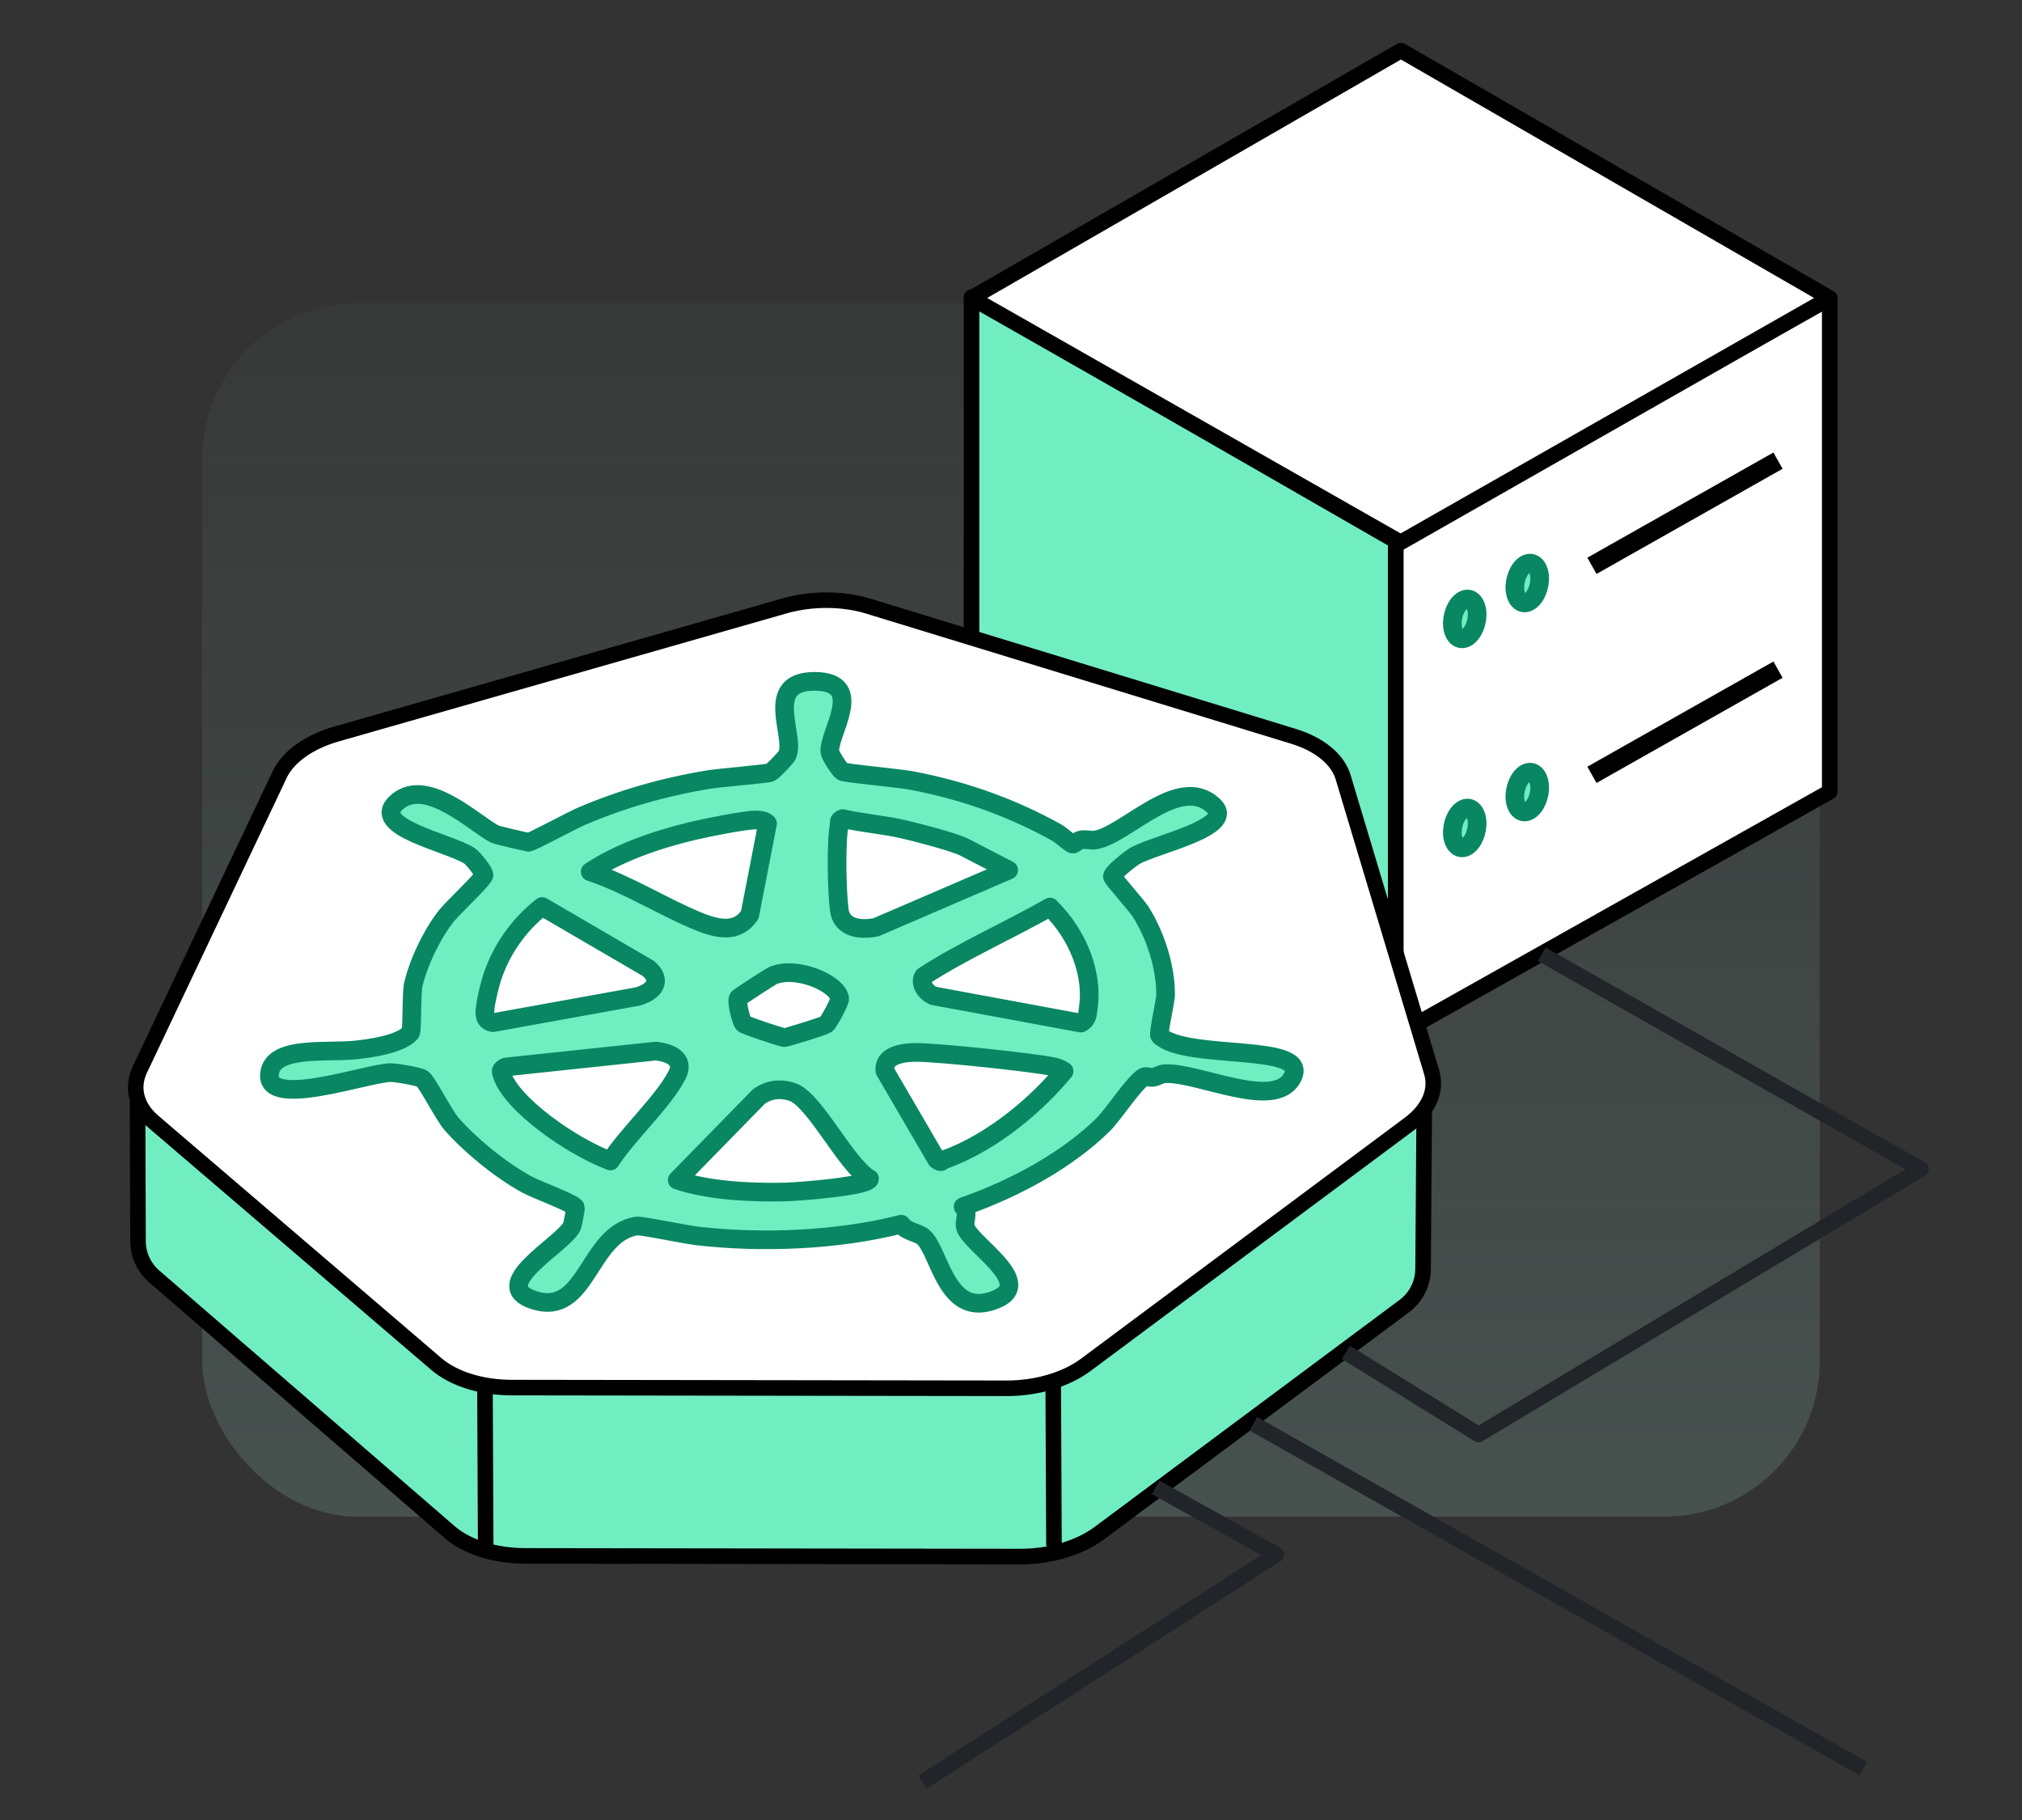 <svg width="130" height="117" viewBox="0 0 130 117" fill="none" xmlns="http://www.w3.org/2000/svg">
<rect x="0" y="0" width="130" height="117" fill="#333333" stroke="none"/>
<rect x="13" y="19.5" width="104" height="78" rx="10" fill="url(#paint0_linear_3775_18481)" fill-opacity="0.16"/>
<path d="M74.039 84.245L74.89 94.85" stroke="black" stroke-width="1.16" stroke-miterlimit="10"/>
<path d="M89.74 66.503L62.462 50.829V19.1L89.74 34.778V66.503Z" fill="#71EDC2" stroke="black" stroke-linecap="round" stroke-linejoin="round"/>
<path d="M89.741 66.574L117.638 50.9V19.175L89.741 34.853L89.741 66.574Z" fill="white" stroke="black" stroke-linecap="round" stroke-linejoin="round"/>
<path d="M93.382 40.24C93.446 40.9 93.85 41.236 94.286 40.984C94.722 40.732 95.022 39.996 94.962 39.336C94.902 38.676 94.494 38.34 94.058 38.592C93.622 38.844 93.322 39.58 93.382 40.24Z" fill="#71EDC2" stroke="#098763" stroke-width="1.2" stroke-linecap="round" stroke-linejoin="round"/>
<path d="M97.402 37.933C97.466 38.593 97.871 38.929 98.306 38.677C98.743 38.425 99.043 37.689 98.983 37.029C98.923 36.368 98.515 36.032 98.079 36.285C97.642 36.536 97.342 37.273 97.402 37.933Z" fill="#71EDC2" stroke="#098763" stroke-width="1.2" stroke-linecap="round" stroke-linejoin="round"/>
<path d="M114.312 29.613L102.35 36.374" stroke="black" stroke-width="1.2"/>
<path d="M93.382 53.678C93.446 54.338 93.85 54.674 94.286 54.422C94.722 54.17 95.022 53.434 94.962 52.774C94.902 52.114 94.494 51.778 94.058 52.03C93.622 52.282 93.322 53.018 93.382 53.678Z" fill="#71EDC2" stroke="#098763" stroke-width="1.2" stroke-linecap="round" stroke-linejoin="round"/>
<path d="M97.402 51.371C97.466 52.031 97.871 52.367 98.306 52.115C98.743 51.863 99.043 51.127 98.983 50.467C98.923 49.807 98.515 49.471 98.079 49.723C97.642 49.975 97.342 50.711 97.402 51.371Z" fill="#71EDC2" stroke="#098763" stroke-width="1.2" stroke-linecap="round" stroke-linejoin="round"/>
<path d="M114.312 43.049L102.35 49.81" stroke="black" stroke-width="1.2"/>
<path d="M117.638 19.158L90.07 3.25L62.462 19.158L90.05 34.867L117.638 19.158Z" fill="white" stroke="black" stroke-linecap="round" stroke-linejoin="round"/>
<path d="M18.85 60.618L8.842 70.631L8.874 79.794C8.877 80.661 9.255 81.484 9.911 82.052L28.918 98.5C30.038 99.46 31.817 100.018 33.761 100.022L65.574 100.066C67.512 100.07 69.389 99.517 70.671 98.564L90.284 83.965C91.038 83.404 91.486 82.521 91.493 81.581L91.574 70.638L87.225 60.777C86.879 59.634 85.709 58.668 84.033 58.156L56.704 49.786C55.045 49.278 53.057 49.272 51.308 49.771L22.506 58.006C20.741 58.512 19.393 59.471 18.85 60.618Z" fill="#71EDC2" stroke="black" stroke-miterlimit="10"/>
<path d="M17.981 49.792L8.991 68.761C8.439 69.931 8.753 71.16 9.856 72.104L28.046 87.68C29.166 88.639 30.945 89.198 32.889 89.202L64.702 89.247C66.641 89.252 68.518 88.698 69.8 87.745L90.61 72.257C91.865 71.323 92.396 70.093 92.043 68.923L86.351 49.955C86.006 48.812 84.835 47.846 83.159 47.334L55.83 38.967C54.171 38.46 52.183 38.453 50.434 38.952L21.632 47.185C19.867 47.691 18.519 48.65 17.976 49.798L17.981 49.792Z" fill="white" stroke="black" stroke-linecap="round" stroke-linejoin="round"/>
<path d="M33.978 54.145C34.188 54.139 36.775 52.733 37.368 52.482C39.903 51.395 42.644 50.59 45.592 50.11C46.285 50 49.351 49.743 49.516 49.663C49.707 49.576 50.491 48.751 50.593 48.572C51.225 47.428 48.977 43.782 52.386 43.801C55.794 43.82 53.144 47.268 53.366 48.383C53.404 48.578 53.986 49.498 54.154 49.595C54.373 49.715 57.76 50.023 58.5 50.157C62.098 50.824 65.213 52.004 67.976 53.544C68.242 53.694 68.84 54.27 68.984 54.264C69.055 54.258 69.29 54.024 69.552 53.986C69.858 53.945 70.169 54.042 70.425 53.999C72.398 53.675 75.817 49.69 78.035 51.809C79.494 53.205 74.16 54.296 72.944 55.039C72.591 55.255 71.549 56.095 71.518 56.335C71.501 56.464 73.064 58.182 73.335 58.613C74.329 60.19 74.951 62.233 74.94 63.957C74.936 64.382 74.441 66.476 74.555 66.583C76.301 68.193 84.159 67.022 83.119 69.209C82.043 71.481 77.014 68.887 74.866 69.026C74.63 69.045 74.4 69.201 74.15 69.254C73.96 69.297 73.701 69.158 73.552 69.231C72.963 69.526 71.567 71.67 70.917 72.308C68.726 74.46 65.486 76.327 61.919 77.573C62.355 78.052 61.895 78.509 62.105 78.989C62.585 80.093 66.491 82.463 64.101 83.505C60.809 84.94 60.433 80.382 59.335 79.504C58.999 79.238 58.202 79.142 57.94 78.699C53.866 79.738 49.023 79.933 44.821 79.453C44.108 79.372 41.21 78.765 40.921 78.816C37.793 79.326 37.758 84.669 34.341 83.584C31.321 82.628 36.034 80.114 36.747 78.886C36.82 78.764 37.02 77.677 36.993 77.618C36.85 77.343 34.501 76.487 33.871 76.146C32.104 75.178 30.163 73.55 29.032 72.255C28.527 71.677 27.468 69.564 27.153 69.347C26.949 69.208 25.459 68.947 25.101 68.954C23.573 68.982 16.72 71.442 17.361 68.84C17.749 67.268 20.973 67.672 22.721 67.51C23.894 67.405 25.775 67.11 26.392 66.398C26.513 66.256 26.44 63.833 26.577 63.269C26.899 61.918 27.684 60.21 28.634 58.963C29.093 58.358 31.007 56.608 31.117 56.263C31.166 56.115 30.44 55.191 30.189 55.023C28.923 54.175 23.556 53.137 25.589 51.505C27.509 49.965 30.586 53.015 31.822 53.622C31.937 53.679 33.868 54.143 33.989 54.139L33.978 54.145ZM34.856 58.276C33.24 59.532 32.217 61.166 31.684 62.711C31.505 63.228 31.074 64.88 31.197 65.317C31.252 65.517 31.358 65.674 31.69 65.742L40.991 64.062C42.302 63.676 42.454 62.89 41.674 62.252L34.856 58.276ZM49.348 52.945C49.189 52.754 48.921 52.72 48.59 52.714C47.877 52.71 45.318 53.23 44.522 53.421C42.149 53.987 39.69 54.863 37.946 56.041C40.408 56.865 42.57 58.271 44.882 59.223C46.236 59.782 47.432 59.968 48.206 58.812L49.348 52.94L49.348 52.945ZM64.85 55.937L62.033 54.479C61.376 54.139 59.047 53.531 58.124 53.318C56.836 53.018 55.458 52.919 54.181 52.624C53.866 52.76 53.984 52.855 53.958 53.006C53.736 54.161 53.803 57.337 53.965 58.533C54.084 59.396 54.891 59.889 56.326 59.608L64.85 55.937ZM39.244 74.638C40.364 72.897 42.649 70.826 43.532 69.104C43.943 68.304 43.472 67.734 42.178 67.567L32.531 68.59C32.131 68.765 32.206 68.875 32.286 69.112C32.882 70.974 36.705 73.682 39.249 74.632L39.244 74.638ZM47.475 64.155C47.317 64.311 47.652 65.671 47.807 65.807C47.943 65.929 50.241 66.689 50.424 66.701C50.568 66.707 52.986 65.949 53.106 65.862C53.284 65.732 54.008 64.371 53.989 64.201C53.866 63.223 51.228 62.071 49.701 62.712C49.535 62.781 47.578 64.053 47.475 64.155ZM55.9 75.776C54.369 74.855 52.384 70.691 50.947 70.199C50.17 69.935 49.411 70.046 48.795 70.487L43.539 75.862C45.47 76.53 48.265 76.686 50.497 76.629C51.296 76.609 55.895 76.262 55.906 75.775L55.9 75.776ZM67.508 58.313C64.857 59.818 61.839 61.153 59.378 62.759C59.106 63.156 59.479 63.811 60.032 64.02L69.487 65.769C69.948 65.533 69.913 65.16 69.964 64.836C70.303 62.661 69.337 60.116 67.509 58.319L67.508 58.313ZM68.415 68.864C68.203 68.699 67.937 68.615 67.612 68.553C66.154 68.272 60.563 67.683 59.02 67.657C57.743 67.638 56.803 67.962 56.89 68.839L60.225 74.557C60.581 74.799 60.485 74.63 60.743 74.537C63.904 73.411 66.796 70.838 68.415 68.859L68.415 68.864Z" fill="#71EDC2" stroke="#098763" stroke-width="1.2" stroke-linecap="round" stroke-linejoin="round"/>
<path d="M67.715 89.053L67.763 99.401" stroke="black" stroke-miterlimit="10"/>
<path d="M31.179 89.053L31.227 99.401" stroke="black" stroke-miterlimit="10"/>
<path d="M74.298 95.618L82.062 99.938L59.312 114.562M99.125 61.344L123.5 75.156L95.062 92.219L86.531 86.938" stroke="#212529" stroke-miterlimit="10" stroke-linejoin="round"/>
<path d="M80.579 91.525L119.796 113.692" stroke="#212529" stroke-miterlimit="10"/>
<defs>
<linearGradient id="paint0_linear_3775_18481" x1="65" y1="19.5" x2="65" y2="97.5" gradientUnits="userSpaceOnUse">
<stop stop-color="#B0F1DF" stop-opacity="0.2"/>
<stop offset="1" stop-color="#B0F1DF"/>
</linearGradient>
</defs>
</svg>
